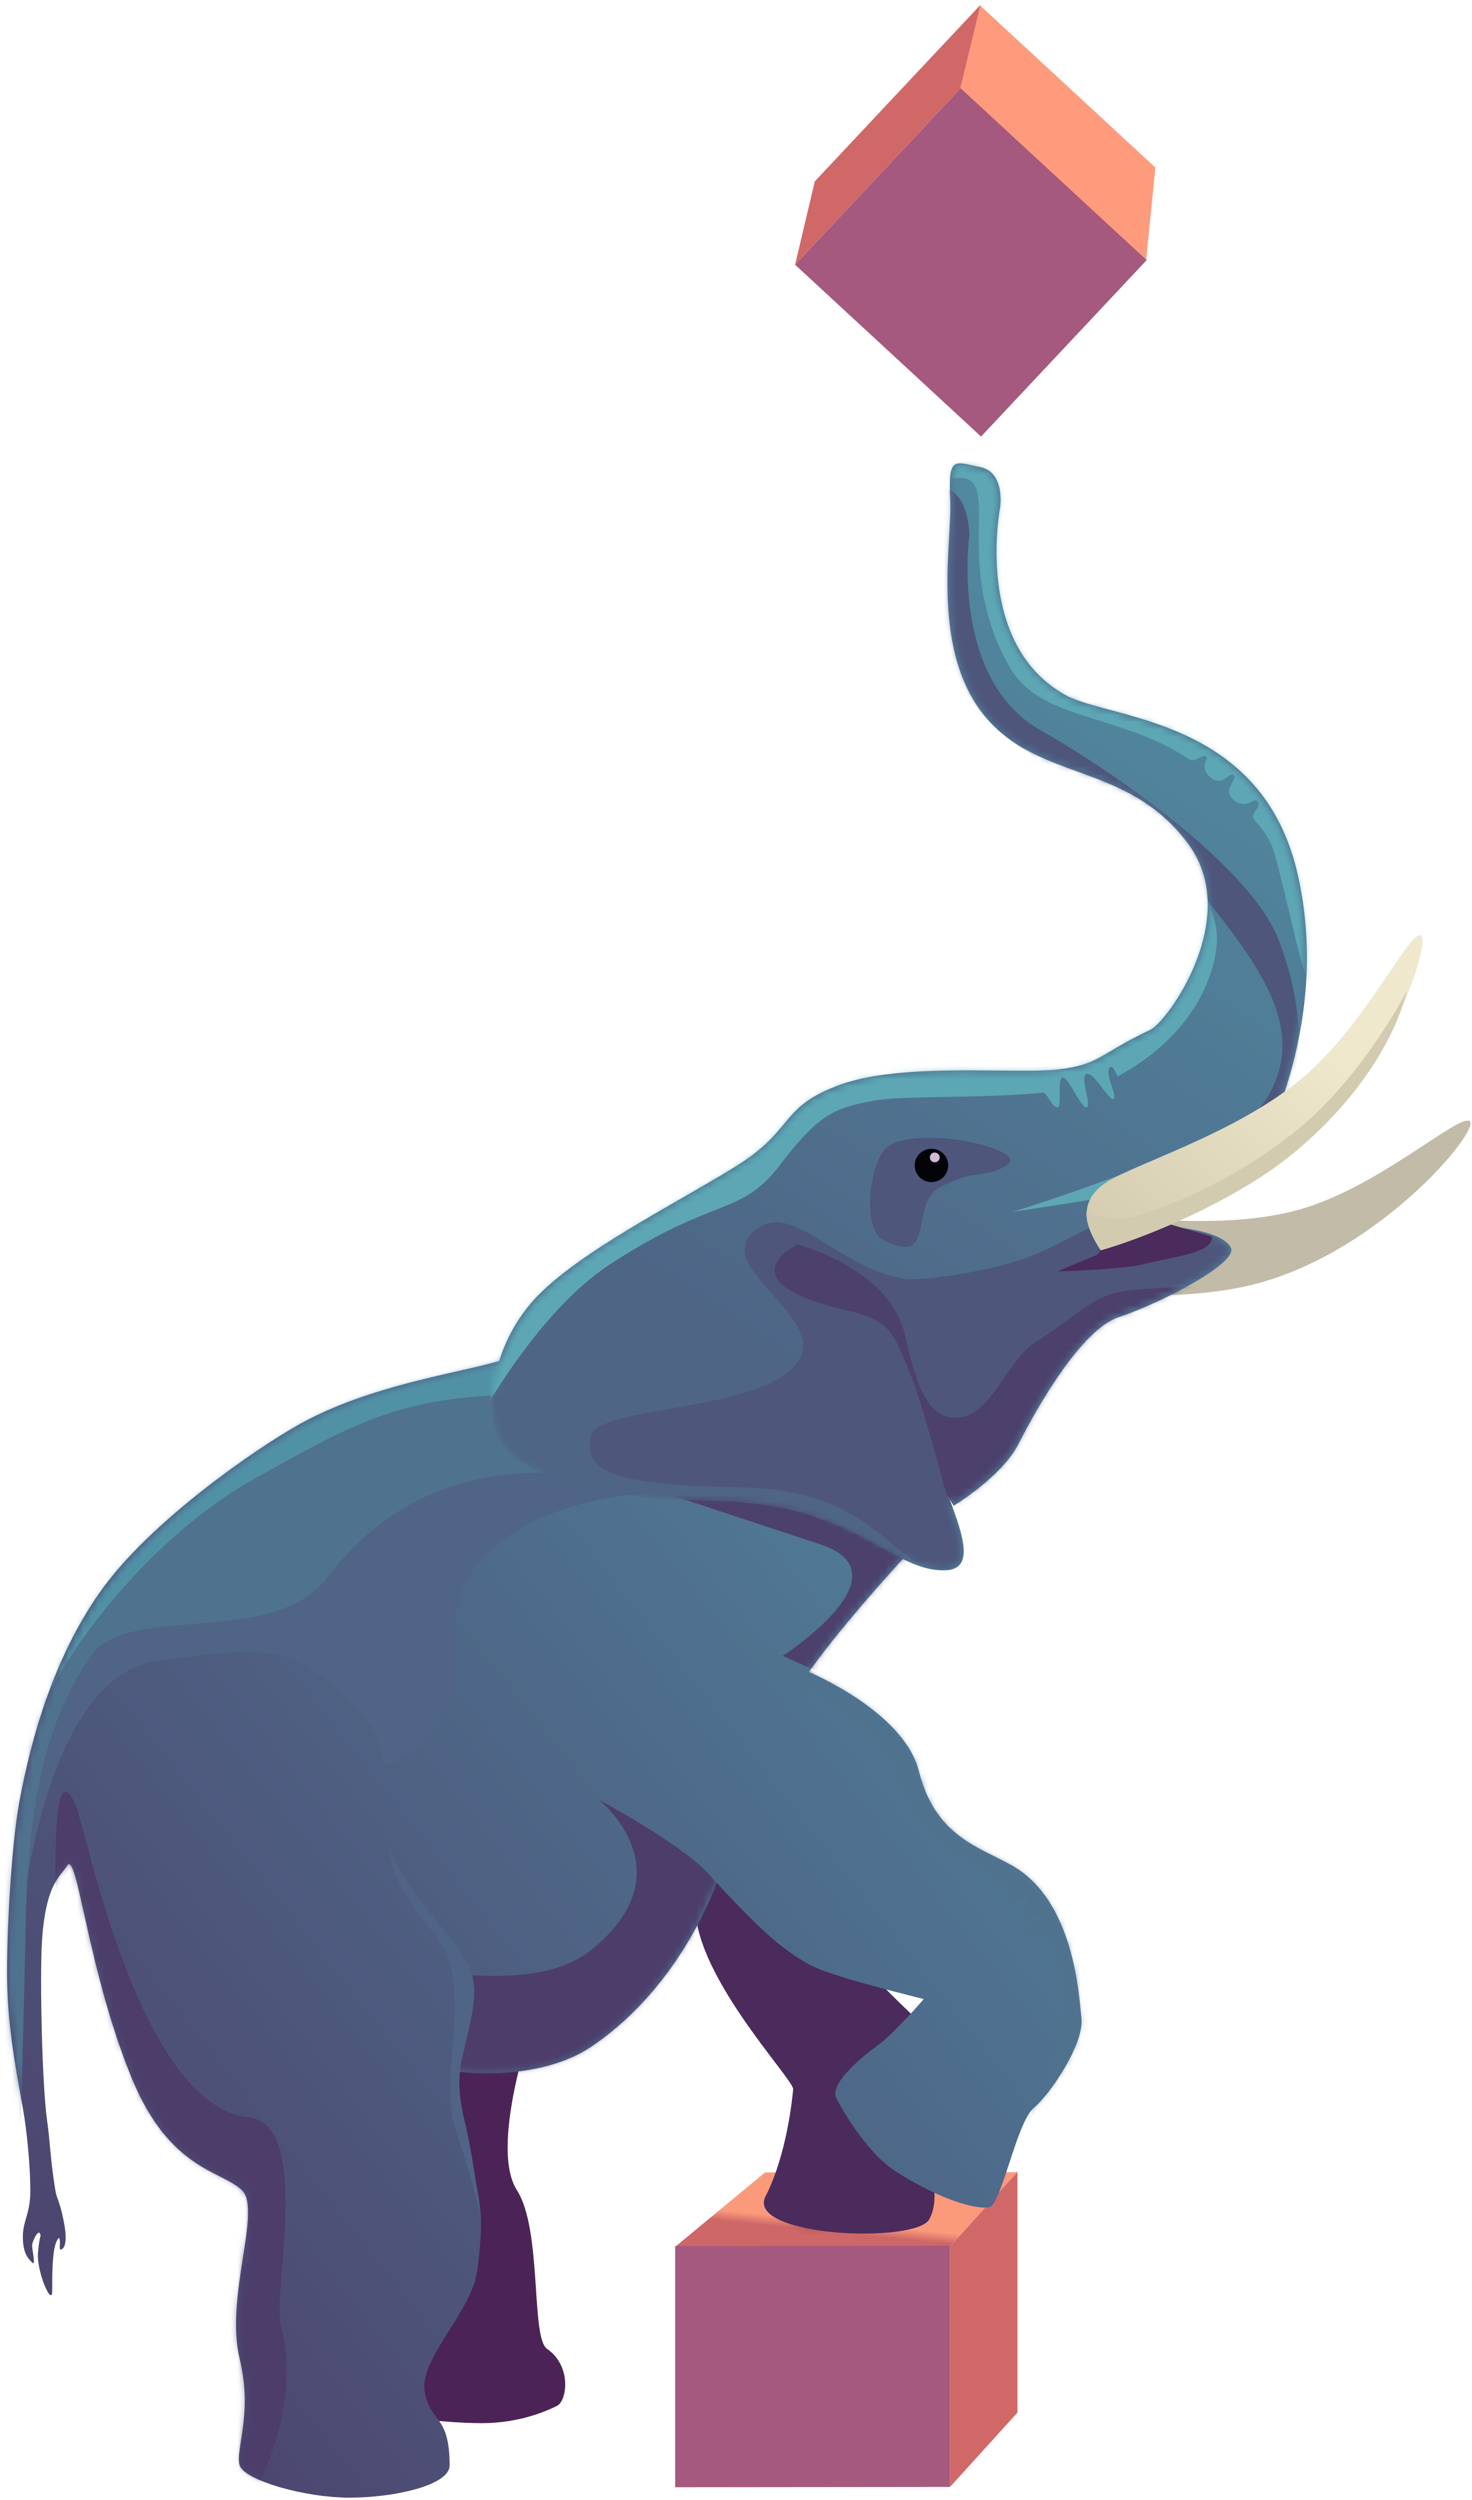 <svg width="202" height="343" xmlns="http://www.w3.org/2000/svg" xmlns:xlink="http://www.w3.org/1999/xlink"><defs><linearGradient x1=".546%" y1="45.069%" x2="-4.798%" y2="56.601%" id="linearGradient-1"><stop stop-color="#FE9B7C" offset="0%"/><stop stop-color="#D06868" offset="100%"/></linearGradient><linearGradient x1="53.995%" y1="137.646%" x2="99.739%" y2="82.43%" id="linearGradient-3"><stop stop-color="#4C416C" offset="0%"/><stop stop-color="#4F7995" offset="100%"/></linearGradient><linearGradient x1="32.845%" y1="-27.344%" x2="-9.857%" y2="59.147%" id="linearGradient-10"><stop stop-color="#5190A5" offset="0%"/><stop stop-color="#4E6586" offset="100%"/></linearGradient><linearGradient x1="46.831%" y1="4.998%" x2="-24.266%" y2="65.116%" id="linearGradient-11"><stop stop-color="#EFE8CD" offset="0%"/><stop stop-color="#D3CAAF" offset="100%"/></linearGradient><path d="M145.26 31.798c-12.72-7.007-8.971-25.84-8.971-25.84s.68-4.765-2.745-5.446c-3.436-.67-4.463-1.696-4.117 4.43.346 6.114-3.37 23.13 6.918 31.966 7.52 6.449 18.186 5.088 25.729 15.286 7.52 10.153-2.879 24.435-5.166 25.506-7.197 3.403-6.862 4.764-12.686 5.456-5.824.67-21.222-1.004-29.79 2.053-8.57 3.068-6.204 6.136-14.427 11.235-8.223 5.11-21.936 11.917-27.76 18.377-2.276 2.533-3.816 5.467-4.709 8.335-5.523 1.65-17.796 3.291-27.47 8.702C34.4 135.016 19.47 145.203 12.654 155c-6.16 8.837-9.239 19.392-10.957 28.563C.647 189.264 0 200.242 0 207.05c0 6.694.982 12.039 2.165 18.61.535 2.935 1.026 8.023 1.026 11.292 0 3.28-1.026 4.072-1.026 6.36 0 2.276.714 2.979 1.272 3.537.546.558 0-1.719 0-2.321 0-.603.814-2.198 1.06-1.685.245.513-.034.045-.257 2.644-.223 2.6 1.952 7.52 1.952 5.29 0-2.232 0-5.29.514-6.617.513-1.34.546-.313.546 0 0 .312-.134 1.049.201.892.335-.145.926-.758.335-3.793-.591-3.013-.948-3.013-1.16-4.307-.715-4.351-.703-6.55-1.127-9.506-.692-4.753-1.038-19.716-.703-24.837.524-7.81 2.532-8.703 3.425-10.198 1.406-2.388 2.8 14.393 8.926 29.233 5.2 12.586 12.351 12.586 15.096 15.297 2.745 2.722-2.388 14.627-.323 23.13 1.852 7.631-.67 12.585 0 14.616.691 2.053 8.926 4.43 15.096 4.418 6.17 0 13.723-1.707 13.712-4.43 0-7.14-2.744-5.78-3.436-10.197-.692-4.419 6.415-10.901 7.185-16.324 1.373-9.528 0-11.57-2.064-18.711-.134-.446-1.038-8.837-1.038-8.837s11.325 1.696 18.857-3.414c12.474-8.446 17.126-22.46 17.126-22.46s5.133 5.646 8.235 8.156c4.463 3.615 6.516 3.961 8.926 4.753 3.08 1.027 11.269 3.057 11.269 3.057s-4.073 4.765-6.472 6.472c-1.696 1.205-6.55 5.099-5.523 7.14 1.038 2.042 4.408 7.565 7.9 9.864 6.215 4.072 11.358 5.433 13.065 5.088 1.719-.335 3.727-11.57 6.126-13.613 2.399-2.041 6.895-8.848 6.55-12.24-.335-3.335-1.038-16.323-9.618-21.087-4.653-2.577-10.455-4.04-12.698-12.91-2.053-8.167-15.085-13.59-15.085-13.59 4.129-5.868 11.046-13.489 12.887-15.497 2.009.993 3.86 1.63 5.914 1.54 3.738-.179 2.6-4.262.446-9.863l.625 1.015s6.639-4.017 8.904-8.502c2.398-4.764 8.557-15.654 13.701-17.361 5.936-1.964 16.457-7.487 15.43-9.529-1.45-2.867-10.632-3.057-10.632-3.057s11.737-4.374 12.34-5.445c4.775-8.535 11.503-24.457 7.509-42.51-4.809-21.768-25.73-21.422-31.9-24.814Z" id="path-4"/><path d="M12.653 32.513c-6.17 8.848-9.25 19.392-10.957 28.563C.647 66.778 0 77.756 0 84.563c0 6.694.893 14.17 2.075 20.753 1.719 9.517 3.783 20.396 5.155 20.05.67-.168-.279-10.354-1.73-20.396-.702-4.776-1.037-19.738-.702-24.837.524-7.81 2.532-8.714 3.425-10.209 1.406-2.388 2.8 14.393 8.926 29.233 5.2 12.585 12.351 12.585 15.096 15.308 2.745 2.711-2.388 14.616-.335 23.118 1.864 7.632-.669 12.586.023 14.617.68 2.053 8.915 4.43 15.085 4.418 6.17 0 13.723-1.707 13.712-4.43 0-7.14-2.744-5.78-3.436-10.198-.692-4.418 6.415-10.9 7.185-16.323 1.373-9.528 0-11.57-2.064-18.711-.134-.446-1.038-8.837-1.038-8.837s11.314 1.696 18.857-3.414c12.474-8.446 17.126-22.46 17.126-22.46s5.133 5.646 8.235 8.156c4.463 3.615 6.516 3.96 8.926 4.753 3.08 1.027 11.269 3.057 11.269 3.057s-4.073 4.765-6.472 6.472c-1.696 1.205-6.55 5.099-5.523 7.14 1.038 2.042 4.408 7.565 7.9 9.864 6.215 4.072 11.358 5.433 13.065 5.087 1.719-.334 3.727-11.57 6.126-13.612 2.399-2.041 6.895-8.836 6.55-12.24-.335-3.336-1.038-16.323-9.618-21.087-4.653-2.566-10.455-4.04-12.698-12.91-2.053-8.167-15.085-13.59-15.085-13.59 4.798-6.805 13.356-16 13.356-16L69.377 0c-4.016 1.941-18.343 3.236-29.31 9.372-5.668 3.158-20.597 13.356-27.414 23.141Z" id="path-6"/><path d="M69.755 36.909c7.52 6.45 18.187 5.088 25.73 15.286 7.52 10.153-2.88 24.435-5.167 25.506-7.196 3.403-6.85 4.764-12.686 5.456-1.941.223-4.943.19-8.39.156-6.918-.078-15.677-.145-21.39 1.897-8.568 3.068-6.214 6.137-14.437 11.236-8.223 5.11-21.936 11.916-27.76 18.376-5.824 6.471-6.85 15.654-4.44 19.392 2.398 3.737 9.595 7.81 29.143 8.145 19.548.334 24.345 9.852 31.888 9.506 3.738-.179 2.6-4.251.446-9.863l.625 1.015s6.65-4.017 8.904-8.502c2.399-4.764 8.569-15.654 13.701-17.361 5.936-1.964 16.457-7.487 15.43-9.529-1.45-2.867-10.632-3.057-10.632-3.057s11.738-4.374 12.34-5.445c4.775-8.535 11.503-24.457 7.509-42.51-4.809-21.768-25.73-21.422-31.9-24.814-12.719-7.007-8.97-25.84-8.97-25.84s.68-4.765-2.745-5.446C65.75.28 64.846 0 64.187 0c-1.216 0-1.562.96-1.339 4.943.335 6.114-3.38 23.13 6.918 31.966h-.011Z" id="path-8"/><radialGradient cx="41.045%" cy="29.6%" fx="41.045%" fy="29.6%" r="55.116%" gradientTransform="matrix(0 1 -.238 0 .48 -.114)" id="radialGradient-2"><stop stop-opacity=".5" offset="0%"/><stop stop-opacity=".01" offset="100%"/></radialGradient></defs><g id="backgrounds" stroke="none" stroke-width="1" fill="none" fill-rule="evenodd"><g id="pachyderm-website--copy-4" transform="translate(-264 -4005)"><g id="Intergrations" transform="translate(-24 3662)"><g id="pachyderm-symbol-large" transform="translate(288.972 343.674)"><g id="cube" transform="translate(91.681 296.879)"><path id="Path-Copy" fill="#D06868" d="m46.973.357-9.26 10.31v32.992l9.26-10.209z"/><path id="Path-Copy-2" fill="url('#linearGradient-1')" d="M46.973.469 12.34.502 0 10.7l37.712-.033L46.973.457z"/><path id="Path-Copy-3" fill="url('#radialGradient-2')" d="M46.973.469 12.34.502 0 10.7l37.712-.033L46.973.457z"/><path id="Path-Copy-4" fill="#A5597E" d="M37.712 10.566 0 10.6v33.093l37.712-.045V10.566z"/></g><path d="M142.057 175.642c0-1.775-1.405-9.217 5.959-9.406 5.88-.156 18.153 1.908 28.674-.781 11.18-2.868 22.661-13.523 24.045-12.285 1.383 1.228-12.062 17.63-29.088 22.226-9.964 2.678-23.297 1.596-29.59.246-2.454-.525 1.228 1.584-7.676.01l7.676-.01Z" id="Path-Copy-5" fill="#C1BBA7"/><path d="M53.188 330.776s6.85 1.015 11.994 1.004c5.144 0 8.926-1.696 10.287-2.377 1.373-.68 2.053-5.445-1.372-7.821-2.254-1.562-.636-16.268-4.128-21.757-4.129-6.472 3.068-25.852 3.068-25.852l-23.654 13.612s5.166 26.867 5.512 29.244c.335 2.387-3.08 12.931-1.707 13.947Z" id="Path-Copy-6" fill="#4B2357"/><path d="M111.798 241.47s-2.12 9.82 2.154 20.754c4.262 10.923 13.947 14.438 14.214 19.57.112 2.287-1.115 4.753-1.84 8.591-.916 4.798 2.298 9.462.245 13.39-1.785 3.458-25.339 2.432-22.483-3.136 2.868-5.579 3.671-13.322 3.783-14.683.111-1.35-14.471-16.513-13.345-25.986 1.116-9.462-5.199-12.05-5.199-12.05l22.482-6.45h-.01Z" id="Path-Copy-7" fill="#4B2A5C"/><path d="M145.26 94.694c-12.72-7.007-8.971-25.841-8.971-25.841s.68-4.764-2.745-5.445c-3.436-.67-4.463-1.696-4.117 4.43.346 6.114-3.37 23.13 6.918 31.966 7.52 6.449 18.186 5.088 25.729 15.286 7.52 10.153-2.879 24.435-5.166 25.506-7.197 3.403-6.862 4.764-12.686 5.456-5.824.67-21.222-1.004-29.79 2.053-8.57 3.068-6.204 6.136-14.427 11.235-8.223 5.11-21.936 11.917-27.76 18.377-2.276 2.533-3.816 5.467-4.709 8.334-5.523 1.652-17.796 3.292-27.47 8.703-5.667 3.158-20.596 13.345-27.413 23.141-6.16 8.837-9.239 19.392-10.957 28.563C.647 252.16 0 263.138 0 269.945c0 6.694.982 12.039 2.165 18.61.535 2.935 1.026 8.023 1.026 11.292 0 3.28-1.026 4.072-1.026 6.36 0 2.276.714 2.979 1.272 3.537.546.557 0-1.719 0-2.321 0-.603.814-2.198 1.06-1.685.245.513-.034.045-.257 2.644-.223 2.6 1.952 7.52 1.952 5.289s0-5.289.514-6.616c.513-1.34.546-.313.546 0 0 .312-.134 1.048.201.892.335-.145.926-.758.335-3.793-.591-3.013-.948-3.013-1.16-4.307-.715-4.352-.703-6.55-1.127-9.506-.692-4.753-1.038-19.716-.703-24.837.524-7.81 2.532-8.703 3.425-10.198 1.406-2.388 2.8 14.393 8.926 29.233 5.2 12.585 12.351 12.585 15.096 15.297 2.745 2.722-2.388 14.627-.323 23.13 1.852 7.631-.67 12.585 0 14.616.691 2.053 8.926 4.43 15.096 4.418 6.17 0 13.723-1.707 13.712-4.43 0-7.14-2.744-5.78-3.436-10.198-.692-4.418 6.415-10.9 7.185-16.323 1.373-9.528 0-11.57-2.064-18.711-.134-.446-1.038-8.837-1.038-8.837s11.325 1.696 18.857-3.414c12.474-8.446 17.126-22.46 17.126-22.46s5.133 5.646 8.235 8.156c4.463 3.615 6.516 3.96 8.926 4.753 3.08 1.027 11.269 3.057 11.269 3.057s-4.073 4.765-6.472 6.472c-1.696 1.205-6.55 5.099-5.523 7.14 1.038 2.042 4.408 7.565 7.9 9.864 6.215 4.072 11.358 5.433 13.065 5.087 1.719-.334 3.727-11.57 6.126-13.612 2.399-2.041 6.895-8.848 6.55-12.24-.335-3.336-1.038-16.323-9.618-21.087-4.653-2.578-10.455-4.04-12.698-12.91-2.053-8.167-15.085-13.59-15.085-13.59 4.129-5.868 11.046-13.489 12.887-15.497 2.009.993 3.86 1.629 5.914 1.54 3.738-.179 2.6-4.262.446-9.864l.625 1.016s6.639-4.017 8.904-8.502c2.398-4.764 8.557-15.654 13.701-17.361 5.936-1.964 16.457-7.487 15.43-9.529-1.45-2.867-10.632-3.057-10.632-3.057s11.737-4.374 12.34-5.445c4.775-8.535 11.503-24.457 7.509-42.51-4.809-21.768-25.73-21.422-31.9-24.814Z" id="Path-Copy-8" fill="url('#linearGradient-3')"/><g id="Clipped-Copy" transform="translate(0 62.896)"><mask id="mask-5" fill="#fff"><use xlink:href="#path-4"/></mask><g id="Group" mask="url('#mask-5')"><g id="Clipped"><g transform="translate(0 122.486)"><mask id="mask-7" fill="#fff"><use xlink:href="#path-6"/></mask><g id="Group" mask="url('#mask-7')" fill-rule="nonzero"><g id="Path"><path d="M11.291 99.659s3.091-32.301 18.522-34.343c15.408-2.03 17.874-1.93 24.569 3.883 8.234 7.14 5.11 10.399 6.917 10.399 1.819 0 11.069-5.914 9.328-16.792-1.685-10.533 9.796-21.579 34.198-20.586 24.412.993-28.039-7.174-28.039-7.174l-50.41 19.726S12.318 73.137 11.983 87.084l-.692 12.586v-.011Z" fill="#4F6486" transform="translate(-9.127 -23.509)"/><path d="M95.687 124.16s-24.826-.155-24.658-3.346c.156-3.214 1.316-7.766.323-12.151-.2-.881 11.27 1.718 17.986-3.715 13.333-10.8.993-20.575.993-20.575s15.253 8.134 16.335 12.128c1.941 7.186-10.98 27.67-10.98 27.67v-.01Z" fill="#4C3D6A" transform="translate(-9.127 -23.509)"/><path d="M11.024 128.635s.49-18.544.67-27.548c.334-16.67 2.9-27.67 8.892-36.396 5.132-7.475 25.082-1.004 32.568-10.9 15.409-20.419 39.42-12.943 39.42-12.943l43.882 9.484s-10.61 19.168-16.133 16.691a387.746 387.746 0 0 1-12.34-6.136s2.175 4.418 6.884 6.47c10.979 4.754 14.75 8.826 17.16 15.621 1.004 2.846 4.987 8.09 7.777 9.261 2.755 1.16 5.054 2.622 6.917 4.218.402.334-1.037 2.02-.68 2.365.312.301 3.068-1.25 3.347-.937.323.335-1.752 2.856-1.473 3.202.279.335 2.98-1.238 3.225-.893.345.48-2.678 2.22-2.388 2.7.212.335 3.035-.334 3.202 0 .725 1.395 1.16 2.734 1.339 3.883.692 4.419 3.09 7.476-3.414 20.073-4.764 9.216 20.217-13.612 20.217-13.612L109.344 0 0 54.147l8.279 74.823 2.745-.346v.01Z" fill="#4F728F" transform="translate(-9.127 -23.509)"/><path d="M144.021 73.796s-11.85-31.453-11.682-34.678c.168-3.235-32.223 3.414-32.223 3.414l20.575 6.795c12.34 4.073-5.133 15.308-5.133 15.308l22.639 10.187 5.824-1.026Z" fill="#4C416D" transform="translate(-9.127 -23.509)"/><path d="M35.057 174.872s-19.414-68.853-19.247-72.078c.168-3.236-1.026-26.064 2.734-17.696 1.372 3.057 8.591 41.15 23.676 42.845 8.86.982 3.236 23.766 4.485 28.563 3.091 11.883-4.106 23.81-4.106 23.81l-7.542-5.444Z" fill="#4C3D6A" transform="translate(-9.127 -23.509)"/><path d="M11.291 79.598c2.098-12.24 16.826-30.84 31.364-39.018 14.55-8.19 20.887-11.816 38.739-11.816 17.852 0-13.59-10.8-13.59-10.8L13.39 40.58s-9.874 2.008-10.22 15.944l8.122 23.074Z" fill="#5191A6" transform="translate(-9.127 -23.509)"/></g></g></g><g transform="translate(66.59 -.001)"><mask id="mask-9" fill="#fff"><use xlink:href="#path-8"/></mask><g id="Group" mask="url('#mask-9')" fill-rule="nonzero"><g id="Path"><path d="M74.833 119.865c7.52 6.45 18.187 5.088 25.73 15.286 7.52 10.153-2.879 24.435-5.166 25.506-7.197 3.403-6.851 4.764-12.686 5.456-1.942.223-4.943.19-8.39.156-6.918-.078-15.677-.145-21.39 1.897-8.569 3.068-6.215 6.137-14.438 11.236-8.223 5.11-21.935 11.916-27.76 18.376-5.824 6.471-6.85 15.654-4.44 19.392 2.399 3.738 9.595 7.81 29.143 8.145 19.548.334 24.346 9.852 31.888 9.506 3.738-.179 2.6-4.251.447-9.863l.625 1.015s6.65-4.017 8.903-8.502c2.4-4.764 8.57-15.654 13.702-17.361 5.935-1.964 16.457-7.487 15.43-9.529-1.45-2.867-10.633-3.057-10.633-3.057s11.738-4.373 12.34-5.445c4.776-8.535 11.504-24.457 7.51-42.51-4.81-21.768-25.73-21.422-31.9-24.814-12.72-7.007-8.97-25.84-8.97-25.84s.68-4.765-2.745-5.446c-1.205-.234-2.109-.513-2.767-.513-1.216 0-1.562.96-1.34 4.943.336 6.114-3.38 23.13 6.919 31.966h-.012Z" fill="url('#linearGradient-10')" transform="translate(-5.079 -82.956)"/><path d="M68.396 225.973s6.638-4.017 8.903-8.502c2.4-4.764 8.57-15.654 13.702-17.361 5.935-1.964 16.457-7.487 15.43-9.529-1.45-2.856-10.633-3.057-10.633-3.057s11.738-4.373 12.34-5.445c4.776-8.535 11.325-16.122 4.943-33.506-4.128-11.213-26.41-25.483-32.58-28.886-12.73-6.996-9.963-26.857-9.963-26.857s0-5.78-3.437-6.47c-3.425-.67-2.053-.67-1.707 5.455.335 6.114-.848 19.213 9.44 28.05 7.52 6.45 18.7 10.02 26.242 20.218 7.52 10.153 18.521 21.076 8.256 32.646-5.277 5.936-24.334 16.68-30.504 19.057-5.467 2.12-15.085 3.415-17.138 3.08-8.993-1.484-15.096-10.198-19.894-7.14-8.156 5.22 10.633 12.585 4.809 19.045-5.824 6.471-27.738 5.467-28.106 9.886-.335 4.083 1.038 6.46 20.575 6.783 19.548.335 20.708 11.716 28.25 11.38 7.543-.345-4.797-16.657-5.154-29.243-.357-12.586-15.096-14.616-15.096-14.616" fill="#4E567C" transform="translate(-5.079 -82.956)"/><path d="M44.54 179.223c5.468-7.14 7.532-7.821 13.022-8.848 3.704-.692 14.281-.245 23.084-1.071.558-.056 1.205 1.997 1.953 1.997.759 0-.1-3.927.736-4.072.826-.156 2.522 4.307 3.292 4.072.78-.234-1.027-4.273 0-4.574 1.026-.302 3.09 3.749 3.682 3.436.591-.312-1.16-3.436-.58-4.217.569-.781 1.07 1.171 1.171 1.115 9.506-5.11 13.278-12.808 13.612-18.476.335-5.78-6.516-13.947-6.516-13.947l-51.101-26.834s1.172-19.894 21.579-22.795c7.196-1.026-.748 11.202 7.564 25.84 4.296 7.566 14.75 6.182 24.77 12.743.68.446 1.785-.77 2.232-.424.446.334-1.116 1.495.624 2.9 1.752 1.407 2.51-.948 3.158-.312.658.636-1.774 1.875 0 3.381 1.785 1.495 2.7-.513 3.303.234.602.759-1.228 1.663-.447 2.544 2.477 2.767 2.567 3.75 3.75 8.502 3.715 14.907 2.197 11.716 7.207 17.674 9.484 11.291-44.206 27.581-44.206 27.581l63.42-9.908-3.872-13.534L48.535 0 0 220.07s9.238-19.391 21.233-27.224c14.493-9.461 17.818-6.471 23.308-13.612v-.01Z" fill="#5DA7B5" transform="translate(-5.079 -82.956)"/><path d="m72.334 227.847-4.943-3.347s-3.28-12.708-5.02-16.714c-2.054-4.764-2.199-7.118-8.224-8.502-17.83-4.061-7.207-9.171-7.207-9.171s11.66 3.046 14.404 11.213c1.16 3.425 2.064 12.586 7.208 12.575 5.143 0 6.85-7.822 11.313-10.544 4.463-2.734 7.532-6.137 11.649-6.806 4.117-.692 15.085-.703 15.085-.703l-34.254 32h-.01Z" fill="#4C416D" transform="translate(-5.079 -82.956)"/><path d="M66.476 182.28c5.144-2.733 6.17-1.026 9.261-3.068 3.08-2.042-11.325-5.434-16.122-2.711-2.745 1.562-3.906 11.358-1.016 12.92 7.543 4.073 3.638-4.898 7.877-7.14Z" fill="#4E567C" transform="translate(-5.079 -82.956)"/></g></g></g></g></g></g><path d="M62.437 281.75c2.277-9.82 3.08-11.192-3.124-18.433-6.192-7.252-6.873-10.79-6.873-10.79s-.267 4.854 5.98 11.839c6.249 6.985.425 19.19 3.158 27.258 2.745 8.078 3.392 11.86 3.392 11.86s-.825-7.174-1.986-12.329c-.38-1.696-1.473-5.445-.558-9.406h.011Z" id="Path-Copy-9" fill="#4F6486"/><path d="M144.11 173.767s9.194-.268 11.995-1.026c3.77-1.027 9.26-1.373 9.26-3.75l-5.913-1.729-9.328 3.236-.334.892-5.68 2.377Z" id="Path-Copy-10" fill="#4B2A5C"/><path d="M177.137 147.725c-8.369 6.728-20.162 10.555-25.361 13.278-6.516 3.414-2.4 8.513-1.708 9.863 6.16-1.74 18.51-6.806 26.388-13.277 13.478-11.046 19.19-29.601 17.473-29.936a.595.595 0 0 0-.067 0c-1.808 0-7.922 13.02-16.725 20.084v-.012Z" id="Path-Copy-11" fill="url('#linearGradient-11')"/><path d="M150.068 170.866c-2.532-3.905-1.852-5.601-1.852-5.601s2.745 2.377 7.543.67a68.329 68.329 0 0 0 21.255-11.57c8.904-7.153 15.063-19.058 15.063-19.058s-2.143 11.225-15.621 22.282c-7.877 6.471-20.229 11.537-26.388 13.277Z" id="Path-Copy-12" fill="#D3CBAF"/><path d="M124.551 159.218c0-1.25 1.027-2.276 2.299-2.276a2.283 2.283 0 0 1 2.298 2.276 2.287 2.287 0 0 1-2.298 2.287 2.287 2.287 0 0 1-2.299-2.287Z" id="Path-Copy-13" fill="#020408"/><path d="M127.977 158.124a.67.67 0 0 1-.67.67.67.67 0 1 1-.011-1.34.67.67 0 0 1 .68.67Z" id="Path-Copy-14" fill="#D5B8D8"/><g id="cube-(turned)" transform="translate(108.139)"><path id="Path-Copy-15" fill="#FE9B7C" d="M25.372.067 49.44 22.315l-1.272 12.764L22.65 11.515 25.35.067z"/><path id="Path-Copy-16" fill="#D06868" d="m25.428 0-2.767 11.515L0 35.648l2.7-11.436z"/><path id="Path-Copy-17" fill="#A5597E" d="m22.728 11.448 25.517 23.564-22.728 24.212L0 35.648l22.728-24.212z"/></g></g></g></g></g></svg>